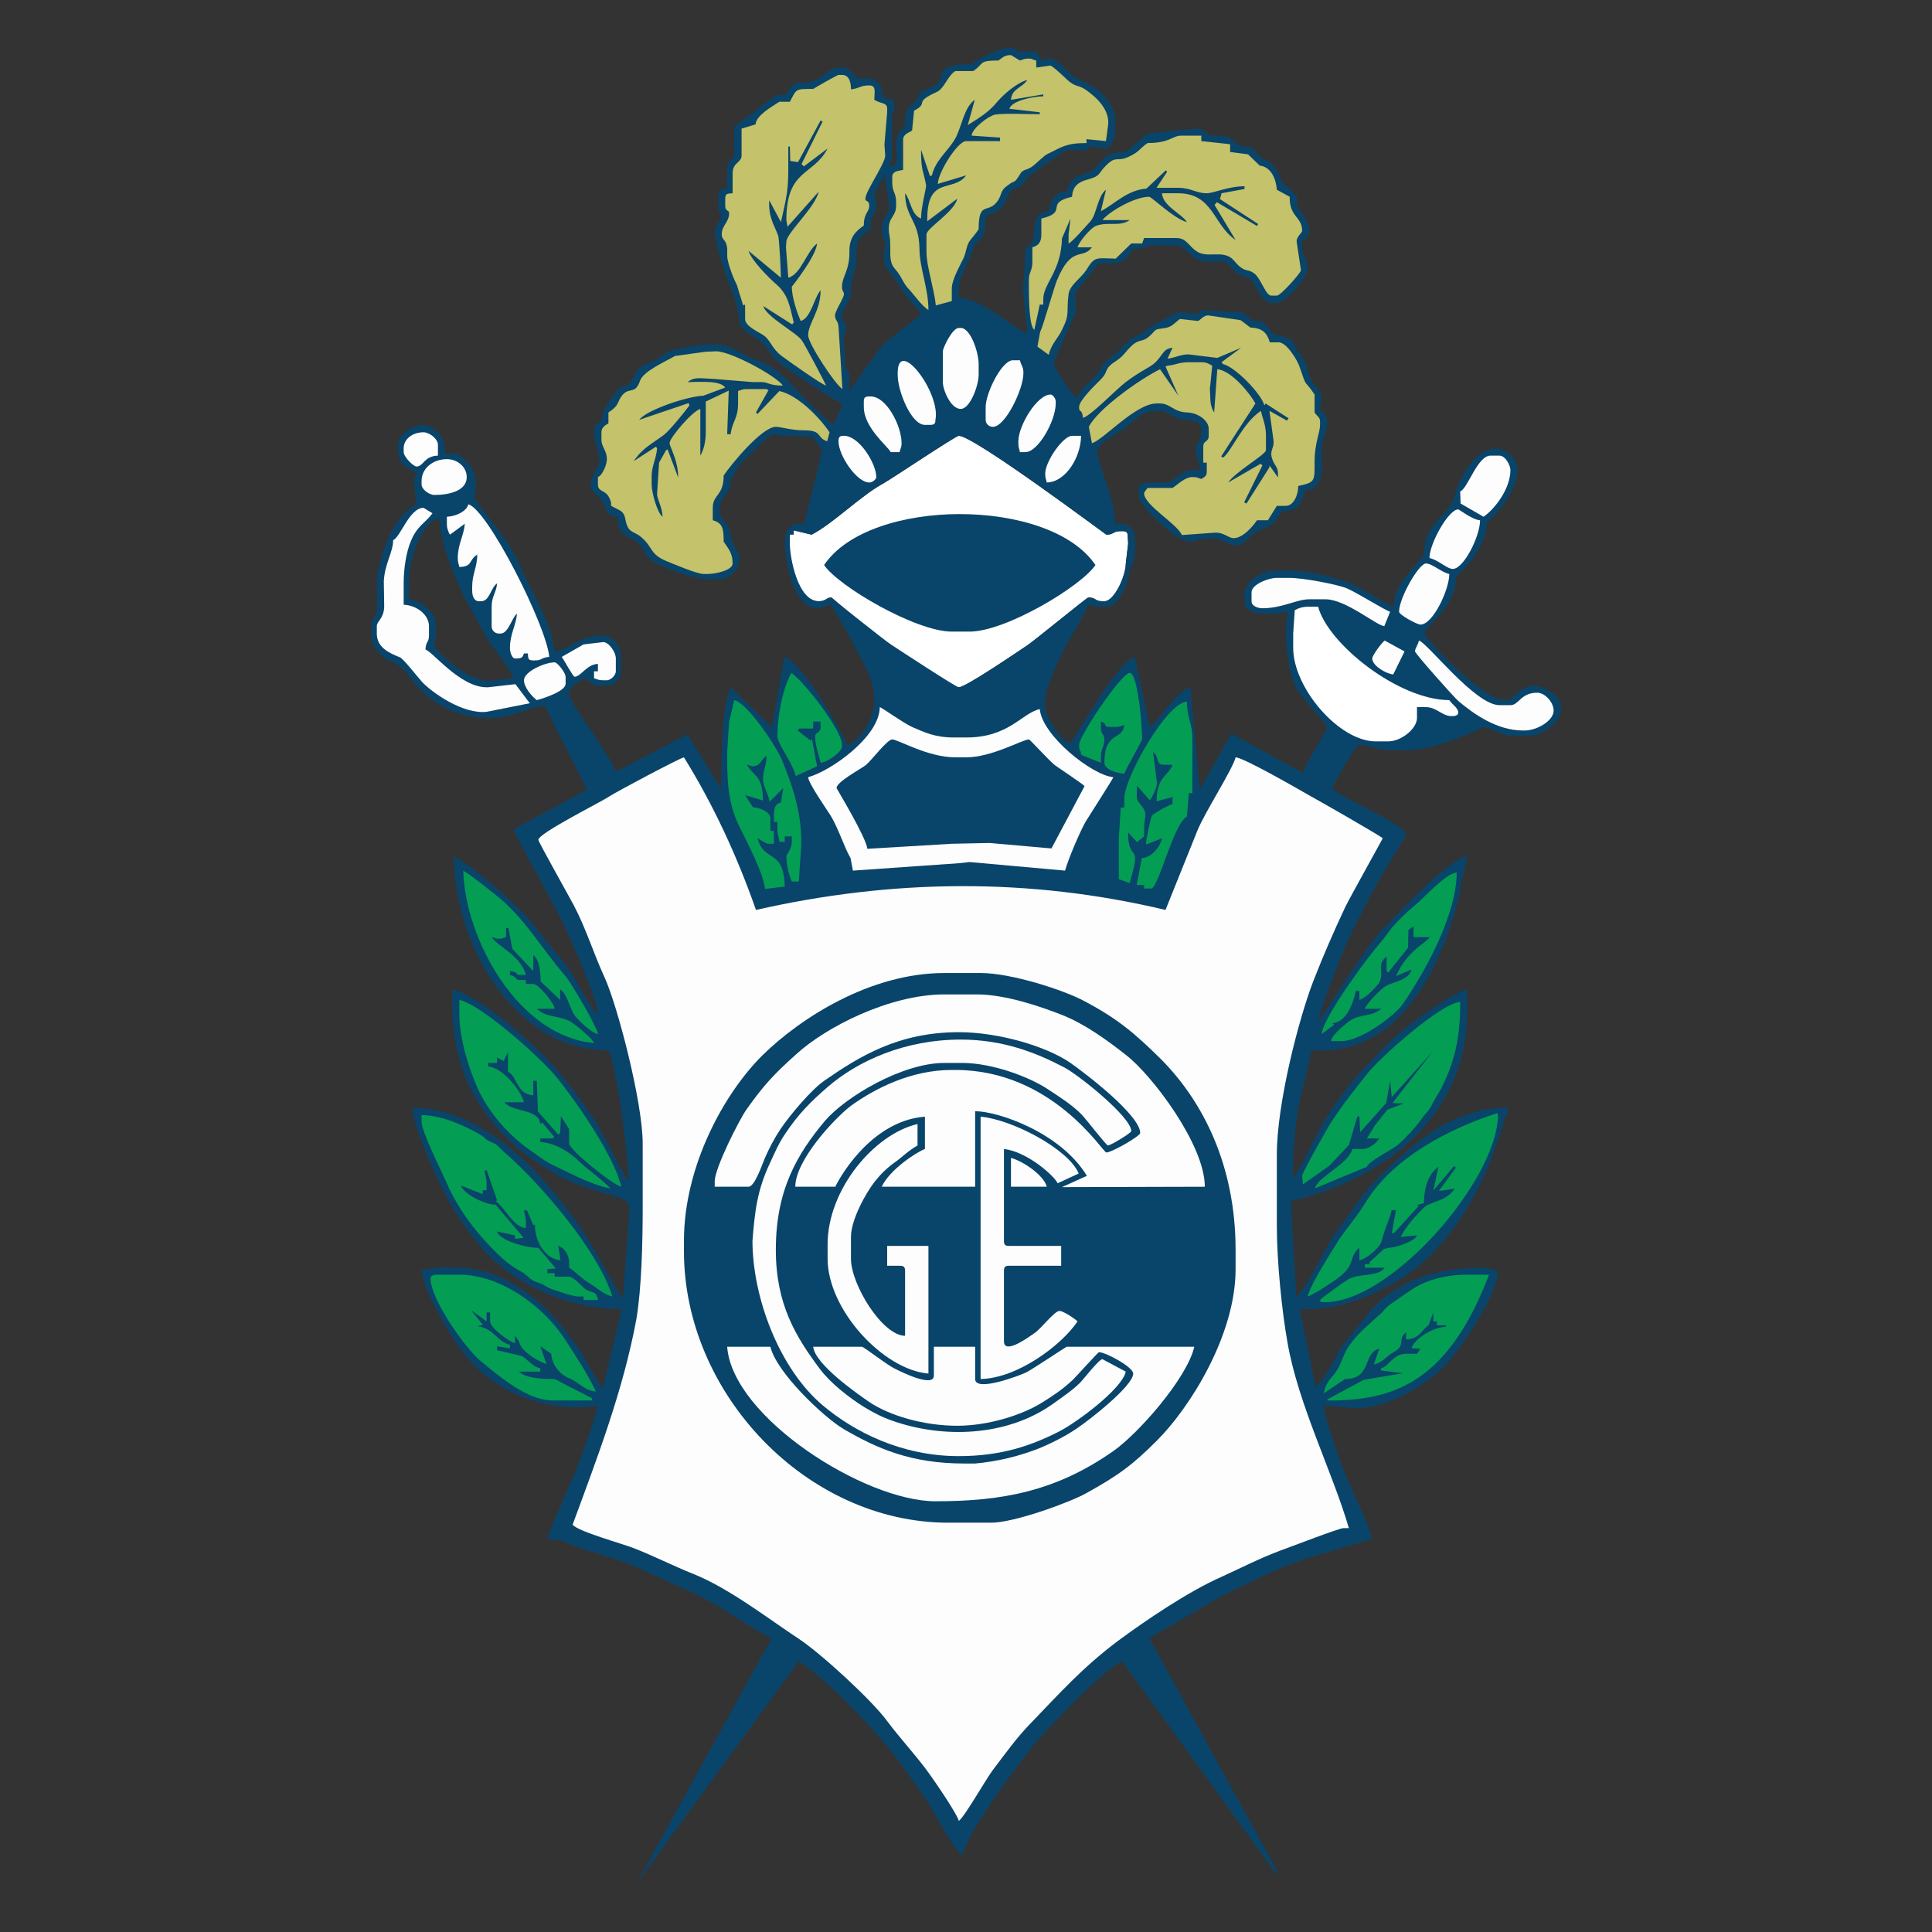 <?xml version="1.0" encoding="utf-8"?>
<!-- Generator: Adobe Illustrator 16.0.0, SVG Export Plug-In . SVG Version: 6.00 Build 0)  -->
<!DOCTYPE svg PUBLIC "-//W3C//DTD SVG 1.0//EN" "http://www.w3.org/TR/2001/REC-SVG-20010904/DTD/svg10.dtd">
<svg version="1.0" id="Layer_1" xmlns="http://www.w3.org/2000/svg" xmlns:xlink="http://www.w3.org/1999/xlink" x="0px" y="0px"
	 width="800px" height="800px" viewBox="0 0 800 800" enable-background="new 0 0 800 800" xml:space="preserve">
<rect x="0" y="0" width="800" height="800" fill="#333333" stroke="none"/>
<g>
	<path fill="#FFFFFF" d="M338.987,248.958c3.223,0,3.063-1.611,5.319-1.611c0,0,21.278,18.376,24.341,20.31
		c3.224,1.935,23.051,16.281,28.371,16.927c2.902,0,24.503-14.83,28.21-17.248c3.223-2.096,24.822-19.988,25.469-19.988
		c3.225,0,2.578,1.611,5.803,1.611h0.805c4.193,0,8.867-10.639,8.867-15.636l0.967-8.221l-0.16-2.902
		c0-1.772-0.484-2.256-2.26-2.256h-0.643c-3.387,0-2.74,1.451-5.965,1.451c-0.16,0-54.807-40.945-61.093-40.945
		c-1.29,0-27.403,17.57-31.433,19.828c-9.188,4.997-20.311,16.282-29.5,21.117l-7.415-1.774l-1.612,1.774
		C325.93,228.649,329.638,248.958,338.987,248.958z"/>
	<path fill="#09446A" d="M467.623,236.224l0.16-2.901h-1.611c0,4.997-4.674,15.636-8.867,15.636H456.5
		c-3.225,0-2.74-1.451-5.965-1.451c-0.484,0-22.244,17.731-25.307,19.828c-3.707,2.418-25.309,17.248-28.21,17.248
		c-1.128,0-24.664-15.476-27.887-17.571c-3.062-1.935-24.824-19.505-24.986-19.505c-2.095,0-1.935,1.451-5.158,1.451
		c-8.543,0-11.928-17.892-11.928-23.857v-3.707h1.612v-1.774l7.415,1.774c9.188-4.835,20.311-16.12,29.5-21.117
		c4.03-2.257,30.144-19.828,31.433-19.828c6.287,0,60.933,40.945,61.093,40.945c3.225,0,2.578-1.451,5.965-1.451h0.643
		c1.775,0,2.26,0.483,2.26,2.256l0.16,2.902l-0.967,8.221h1.611L467.623,236.224c1.289-1.935,2.418-4.997,2.418-8.221v-5.158
		c0-3.547-2.418-5.965-5.965-5.965h-2.258c0-9.993-7.414-25.308-7.414-29.66c0-4.03,8.383-7.737,11.123-9.671
		c4.996-3.547,6.285-7.416,14.186-7.416h1.449c1.129,0,5.32,3.063,8.221,3.546c4.354,0.646,8.061,0.162,8.061,4.514v0.805
		c0,3.547-2.256,3.87-2.256,7.416c0,4.03,1.449,4.03,1.611,8.221h-3.063c-3.707,0-7.254,3.546-9.672,5.158h-9.672l-2.902,1.451
		v3.707c0,4.676,15.961,19.344,20.795,19.344c3.063,0,4.674-1.451,8.865-1.451c5.16,0,6.932,3.063,11.283,3.063
		c2.418,0,6.287-5.642,9.674-6.61c4.996-1.45,6.447-3.869,8.865-7.576c4.676,0,7.094-1.612,8.221-5.158
		c2.418-7.737,3.387-0.161,6.932-7.254c1.773-3.546,1.289-7.091,1.129-12.089c0-7.253,2.256-6.609,2.256-11.929v-1.451
		c0-1.934-1.771-2.902-2.9-4.513c0.16-3.063,0.645-1.613,0.645-4.514c0-3.385-4.029-5.642-4.998-9.026
		c-1.449-4.837-1.449-6.288-4.352-9.672c-3.225-3.868-0.645-5.32-7.414-6.932c-6.611-1.451-3.063-2.74-8.383-6.287l-3.549-0.161
		l-4.027-3.386l-17.732-0.967v1.612l-9.027-0.806c0,0-11.605,6.125-12.41,6.771c-3.225,3.384-5.643,2.095-11.125,8.22
		c-4.674,5.319-5.318,2.741-9.51,9.834c-1.936,3.545-7.416,6.286-8.543,10.8c-1.613-0.323-9.674-12.251-9.674-14.024v-0.806
		c0-0.644,8.383-19.344,8.867-20.15v-8.865l9.672-11.928c10.156,0,9.994,0.321,14.186-5.965c5.48,0,4.836-1.451,8.221-1.451h10.316
		c1.611,0,5.158,4.03,7.254,5.319c3.225,2.096,7.254,1.289,12.09,1.289c2.418,1.774,2.418,2.579,4.674,4.515
		c2.58,2.095,4.676,1.612,6.287,3.223c3.225,3.385,3.709,9.511,9.189,9.511h1.451c3.385,0,12.732-10.316,12.732-14.185
		c0-4.676-2.256-5.481-2.256-8.866v-3.062c2.256-0.646,2.902-1.451,2.902-4.514s-3.707-7.415-5.158-9.672l0.16-3.869l-5.643-5.48
		l-0.482,0.484c-0.162-2.741-3.385-7.898-4.996-9.027c-2.742-2.096-2.098-0.162-4.514-2.902c-1.613-1.773-2.096-2.417-3.869-3.707
		h-3.707c-5.643-3.708-2.902-4.514-12.736-4.514c-2.096-1.29-2.578-2.901-5.963-2.901l-7.254,0.645l-12.896,1.451l-8.865,7.576
		c-8.705,0-8.705,2.74-13.057,6.932c-3.707,3.384-9.672,1.612-11.445,9.349c-4.676,0.162-7.094,3.869-7.416,8.221
		c-9.994,0.806-2.578,12.251-9.51,14.991l-1.129,17.731l1.773,17.894c-5.158-1.29-17.57-14.025-28.371-14.83v-2.257
		c0-6.932,3.386-10.317,5.158-15.798c2.902-9.026,5.965-2.74,5.965-15.474c3.547-1.773,6.932-2.579,8.383-6.609
		c2.9-7.737,4.836-3.063,7.736-7.898c1.773-3.063,14.023-10.639,17.41-13.058l7.576,0.162l2.094-1.611l5.965,0.805
		c2.902,0.484,4.514-4.514,4.514-7.416v-4.513c0-6.447-6.77-12.735-11.121-14.83c-3.869-1.935-5.32-1.935-8.383-4.996
		c-1.773-1.774-4.996-5.481-8.061-5.481c-1.773,0-0.805,0.322-2.9,0.644l-2.258-3.545h-7.414c-1.451-0.967-1.451-1.612-3.063-1.612
		c-5.48,0-12.896,4.514-16.281,6.77c-17.894,0-8.866,6.286-16.443,9.511c-9.833,4.353-2.256,1.29-7.253,6.286
		c-3.224,3.063-3.868,3.225-3.868,9.511c-2.096,3.063-3.385,2.579-3.708,8.06c-0.322,5.32,1.935,8.544-3.063,9.027
		c0.806-2.579,1.451-1.934,1.29-3.062l0.162-19.344h0.806v-2.901c0-6.448-5.158,2.096-5.319-8.06l-3.547-3.062h-5.964
		c-3.225-2.096-2.58-4.514-7.416-4.514c-4.997,0-6.77,4.03-10.961,5.481c-7.092,2.579-7.254-2.256-11.445,5.642l-4.674,0.644
		L304.007,52.46v11.283c0,2.579-2.901,2.096-2.901,6.609v7.416c-2.901,0.323-3.708,1.451-3.708,4.513v2.901
		c0,2.258,0.645,3.063,1.451,4.514c-1.128,2.256-2.901,3.869-2.901,6.77c0,2.902,4.03,16.12,4.997,18.699
		c2.096,4.835,5.319,13.056,5.319,19.183c3.063,4.674,7.416,4.996,10.156,8.542c3.707,4.675,3.868,5.803,9.027,9.511
		c3.546,2.417,20.472,13.863,23.535,14.83l-4.03,8.705c-3.869-2.58-16.12-15.797-20.633-20.149
		c-3.869-4.03-7.416-5.481-13.379-7.577c-4.353-1.611-7.898-5.641-14.991-5.641h-3.707c-2.096,0-14.186,2.256-15.637,3.062
		c-1.934,1.128-3.385,2.579-5.319,3.547c-2.257,1.29-4.353,1.29-6.448,3.224c-2.096,1.773-2.096,3.224-3.546,5.48
		c-1.773,3.063-3.708,0.967-5.804,3.869c-2.579,3.708-6.448,7.898-6.448,12.735c-2.257,0.645-3.062,1.451-3.062,4.513v1.451
		c0,2.579,2.256,6.126,2.256,10.479c0,2.741-3.708,4.997-3.708,11.122c0,0.968,4.352,4.191,5.158,5.965
		c1.29,3.063,1.612,5.642,5.964,5.963c0.161,5.965,2.095,7.254,6.287,9.349c4.997,2.581,4.514,6.288,7.737,8.705
		c3.869,2.741,17.409,7.899,24.019,7.899h4.352c3.869,0,8.221-4.03,8.221-8.865c0-2.741-2.902-4.353-3.708-9.672
		c-0.805-5.32-4.513-6.932-4.513-8.866v-2.257c0-2.902,2.418-5.481,3.869-7.415c0-4.998,4.836-11.446,7.415-13.541
		c2.096-1.612,8.705-9.511,11.123-9.511l0.645,0.323l15.314,0.805l4.03,5.481l-7.415,30.465h-2.096
		c-4.191,0-5.964,3.547-5.964,7.416c0,7.092,3.385,27.564,13.218,27.564c2.257,0,3.869-0.966,5.964-1.451
		c2.741,5.158,5.804,9.511,8.382,14.668c3.385,6.932,9.511,15.96,9.511,24.02v1.449c0,6.771-5.964,16.443-11.124,17.894
		c-3.868-7.898-19.02-34.496-26.114-36.431l-5.158,29.016l-0.806-0.645l-16.281-15.797c-3.869,8.06-3.707,29.015-4.029,41.911
		l-13.863-22.407l-29.66,15.476c-1.611-5.965-19.343-28.855-19.343-31.917v-0.807c0-2.58,4.674-4.835,6.609-5.963
		c2.096,1.451,2.579,3.062,5.964,3.062h2.901c3.224,0,5.964-2.74,5.964-5.32v-7.414c0-4.353-3.869-8.06-8.06-8.06
		c-8.705,0-14.668,6.287-19.343,6.609c-0.967-11.446-9.994-25.308-13.863-34.496c-4.836-11.606-13.218-19.828-19.666-29.499
		c0.483-0.968,0.806-1.129,0.806-2.902v-3.708c0-5.158-5.48-11.283-9.027-11.283h-3.707v-2.097c0-4.512-4.353-9.67-8.866-9.67
		h-1.451c-3.547,0-9.027,4.352-9.027,7.414v3.708c0,4.352,3.708,7.254,7.415,8.221c-0.161,2.579-0.967,2.418-0.806,4.353
		l0.806,9.026c-6.771,3.547-11.284,11.928-13.863,20.311c-1.612,5.804-2.418,7.093-2.418,14.668c0,2.258,0.161,6.609,0,8.867
		c-0.484,3.062-2.257,3.385-2.257,6.609v3.868c0,4.997,4.836,9.834,8.866,11.123c4.03,1.128,7.737,7.253,10.478,10.316
		c6.125,6.609,16.119,12.734,29.015,12.734h1.451c8.866,0,15.314-4.674,21.923-4.997l17.57,34.657l-30.466,16.442
		c0,1.451,16.926,31.595,19.344,36.431c3.063,6.125,15.474,33.206,15.474,40.138c-2.256-1.609-9.35-15.15-12.09-19.021
		c-4.513-6.125-9.833-11.767-13.863-17.41c-5.32-7.253-25.308-24.662-33.529-29.015c0,35.786,24.663,80.438,63.995,80.438
		c3.385,6.447,8.221,42.715,8.221,54.164c-0.806-0.486-11.123-21.119-13.38-24.504c-5.964-8.705-9.349-13.703-16.281-21.764
		c-7.576-9.025-31.272-30.465-43.2-33.203v7.414c0,24.824,10.155,41.75,22.89,54.484c6.77,6.77,13.702,11.285,22.567,16.119
		c3.87,2.094,9.511,3.707,13.864,5.318c2.901,1.129,13.541,3.064,13.541,5.805l0.483,1.609l-2.74,37.078
		c-1.128-0.809-12.896-22.086-15.153-25.629c-5.319-8.383-11.767-16.283-18.054-23.539c-10.961-12.408-31.272-29.656-53.84-29.656
		c0,7.414,8.059,24.822,10.961,30.789c5.158,10.957,9.511,17.084,16.442,25.949c10.639,13.541,34.012,26.6,58.192,26.6l0.968,0.158
		l-7.738,32.563c-2.096-1.609-7.737-13.377-10.478-16.924c-4.19-5.643-7.415-10.316-12.412-15.152
		c-7.898-8.061-21.761-17.732-37.397-17.732l-6.609-0.16l-8.221,0.967c0.162,7.576,11.284,26.273,15.152,31.594
		c12.574,18.537,35.302,27.889,57.708,24.826c-0.161,3.221-8.06,24.984-9.672,28.369c-1.451,3.225-10.961,24.662-11.123,26.76
		l5.965,0.645c3.063,2.096,18.215,6.287,23.373,8.059c7.254,2.418,15.636,6.77,22.245,9.672c5.965,2.578,15.797,7.094,20.795,10.479
		c2.417,1.611,18.376,11.604,20.471,12.25l-56.096,101.877l67.38-92.365c11.284,7.414,28.693,25.471,37.398,36.268
		c5.642,7.096,10.478,13.865,15.636,21.602c2.418,3.547,11.929,21.6,14.669,22.406c2.256-9.672,22.568-36.752,28.853-44.813
		c4.676-5.641,32.24-34.979,37.559-35.141l63.512,87.689l0.807-0.482l-53.355-97.201c1.611-0.486,24.502-14.346,29.336-16.926
		c3.709-1.936,28.855-14.348,31.758-14.348l2.256-1.127l28.855-8.543c-0.322-4.189-9.027-21.924-10.801-26.277
		c-1.773-3.867-9.189-25.145-9.189-29.014l11.123,0.969c15.152,1.449,33.529-10.963,40.139-18.539
		c5.641-6.609,20.633-27.404,20.955-38.043c-2.74-0.645-3.547-1.451-6.77-1.451c-17.732,0-36.754,5.158-48.039,20.311
		c-3.545,4.836-7.574,8.707-10.797,13.865c-2.258,3.867-6.449,12.732-9.996,14.99l-6.447-31.92l0.805-0.158h3.869
		c17.248,0,38.527-11.445,47.393-20.311c6.285-6.289,10.479-10.801,15.475-18.699c2.096-3.387,4.514-7.254,6.287-10.801
		c5.48-10.479,8.865-21.924,12.572-33.207l-0.645-0.32c-23.693,0-41.266,17.084-53.516,29.174
		c-6.771,6.771-11.93,15.314-17.732,23.053c-3.385,4.352-12.574,24.662-15.957,25.953l-2.098-36.434v-3.061
		c36.916-8.543,72.861-33.852,72.861-78.824v-8.865c-5.48,1.287-18.537,10.799-23.053,14.023
		c-8.541,6.447-12.25,10.961-19.504,18.537c-6.285,6.447-10.961,13.219-16.117,21.115c-4.031,6.287-9.836,20.313-13.543,24.342
		c0-9.188,0.967-19.826,2.096-27.727c1.289-7.736,4.998-19.504,5.48-24.984h4.354c18.213,0,30.627-10.479,38.363-21.277
		c10.156-13.703,15.637-30.468,19.021-44.33c0-3.707,2.58-10.961,2.902-15.475c-12.734,6.608-24.824,20.633-34.818,30.627
		c-6.77,6.77-25.791,37.561-26.92,38.526c2.418-10.152,11.285-32.077,15.797-40.782c3.385-6.287,6.287-12.251,9.834-18.538
		c1.289-2.418,10.799-17.571,10.799-18.055c0-4.351-30.465-16.925-30.465-19.342c0-1.128,9.67-17.894,11.121-17.894
		c3.387,0,7.094,2.256,12.736,2.256h7.414c9.35,0,24.824-6.287,31.271-9.671c4.354,0.967,7.256,3.708,12.574,3.708h6.771
		c4.996,0,12.572-5.965,12.572-9.672v-3.063c0-3.708-6.771-8.06-11.121-8.06c-5.805,0-8.707,5.965-11.125,5.965h-0.805
		c-8.543,0-29.338-21.439-33.529-27.565c4.029-6.125,13.379-12.09,13.379-23.857c4.998-3.384,12.734-14.023,12.734-22.245
		c4.514-3.063,12.574-14.024,12.574-20.795v-2.256c0-2.579-4.514-7.416-8.221-7.416h-0.646c-8.703,0-15.313,11.93-17.086,19.345
		c-2.094,8.544-12.734,10.961-12.734,24.502c-3.869,5.802-12.574,11.928-12.574,21.601c-2.418-0.322-14.668-8.867-19.504-10.317
		c-8.061-2.418-14.99-4.674-25.146-4.674h-4.514c-4.998,0-12.572,4.191-12.572,9.672v3.707c0,3.063,4.029,4.514,7.414,4.514
		l3.707,0.16l6.77-0.806l-0.805,6.609v2.256c0,7.578,1.936,18.377,4.514,23.052c1.451,2.74,12.572,14.83,12.572,15.636
		c0,1.452-8.703,14.669-9.994,19.021l-29.66-16.28l-13.057,23.211l-3.869-42.394c-5.965,1.612-12.896,13.702-16.764,16.442
		l-6.287-29.016c-7.416,1.935-25.791,35.625-26.758,35.625c-3.225,0-10.318-10.478-10.318-15.637v-2.095
		c0-4.835,5.643-16.765,7.578-20.634c2.256-4.351,9.51-15.958,10.154-18.86c1.773,0.323,1.773,0.807,3.707,0.807h4.514
		C462.947,251.216,467.623,241.383,467.623,236.224z M362.2,80.024l4.191-7.576l1.934,13.541c0,1.772-3.223,4.835-3.223,8.221v1.451
		c0,2.901,1.29,2.739,1.451,5.32c0.322,3.384-0.967,2.095-0.645,5.802c0.322,4.998,2.257,5.158,4.352,8.221
		c2.418,3.386,2.418,4.191,5.319,8.06c2.096,2.579,4.353,4.675,5.803,6.77c-1.934,2.741-12.734,9.35-16.926,14.346
		c-1.934,2.419-12.573,17.571-12.734,17.732v-7.415l-1.611-2.257l-0.806-12.734c0.322-1.29,0.966-1.29,0.966-2.901v-1.452
		c0-2.579-1.612-1.128-1.612-3.707c0-4.191,3.708-6.448,3.708-10.478c0-7.738,2.418-7.738,2.257-14.186
		c0-8.06,1.128-8.542,5.964-11.928v-4.353c1.128-1.611,2.257-2.579,2.257-5.32C362.845,82.765,362.36,82.442,362.2,80.024z
		 M169.408,239.932c0-8.221,5.642-24.664,12.574-25.146c0,10.478,8.059,28.854,12.25,36.108c3.385,5.964,5.159,9.833,8.866,15.635
		c2.257,3.063,8.705,11.445,9.511,14.348l-9.672,0.967c-8.06,0.644-19.989-9.672-23.051-14.346l0.806-5.965l-0.162-3.708
		c0-3.707-6.125-9.51-11.122-9.672V239.932z"/>
	<path fill="#FDFDFD" d="M222.925,347.772c0,0.806,13.058,24.018,14.669,27.082c5.158,9.832,8.06,19.665,12.734,29.822
		c5.481,12.088,15.798,51.904,15.798,68.83v26.918c0,14.188-0.484,33.049-2.58,45.621c-5.48,29.66-16.281,57.709-26.436,85.273
		c1.935,2.74,20.633,7.896,25.146,9.672c8.705,3.383,16.443,7.414,24.986,10.801c14.83,5.963,30.95,18.535,43.684,26.918
		c9.027,5.965,30.305,25.471,36.592,34.174c4.835,6.447,10.477,12.576,15.635,19.344c2.58,3.385,13.057,18.539,13.863,21.764
		c2.257-1.451,11.123-17.088,14.023-20.959c5.16-6.768,9.672-13.217,15.637-19.34c12.412-12.898,21.279-22.893,35.947-34.014
		c11.768-8.705,29.338-20.635,43.201-26.76c8.221-3.707,14.83-7.254,24.18-10.801c3.223-1.127,24.502-9.348,26.275-9.348h2.256
		c-6.609-22.891-21.117-51.424-25.469-77.213c-2.258-12.574-4.352-33.369-4.352-47.715V478.02c0-20.955,9.025-56.096,15.152-71.895
		c4.352-11.122,8.381-20.309,13.219-30.627c1.449-3.063,15.473-28.209,15.473-28.371c0-0.483-26.758-15.797-29.498-17.248
		c-4.836-2.741-27.887-16.12-31.432-16.281c-1.131,4.836-12.736,22.729-15.801,30.306l-13.217,32.884
		c-56.902-13.541-113.321-12.734-169.579,0c-7.899-22.567-17.732-43.684-29.822-63.189c-1.451,0.162-28.209,14.348-30.788,16.12
		C248.233,332.458,222.925,345.032,222.925,347.772z"/>
	<path fill="#09446A" d="M283.213,513.807v4.352c0,58.998,50.938,112.355,109.453,112.355h17.733c9.67,0,32.398-8.383,39.17-12.09
		c13.379-7.418,19.182-11.607,29.5-21.924c13.861-13.863,32.563-43.846,32.563-70.928v-8.059c0-34.98-13.541-61.578-31.111-79.148
		c-10.479-10.316-17.572-16.441-31.273-23.697c-8.545-4.672-30.467-11.766-43.201-11.766h-14.991
		c-30.628,0-59.482,18.537-75.279,34.012C299.978,452.551,283.213,482.695,283.213,513.807z"/>
	<path fill="#FDFDFD" d="M295.948,489.145v2.254h14.023c2.58,0,5.643-9.35,6.771-11.928c1.934-4.354,3.869-8.061,6.448-11.928
		c3.869-5.803,12.734-16.283,18.054-19.99c14.668-10.156,30.789-20.148,55.774-20.148c16.443,0,35.947,5.803,45.779,12.412
		c6.125,4.189,29.34,21.924,29.34,29.338c0,1.289-11.768,8.059-14.025,8.059c-1.451,0-22.244-34.172-62.544-34.172h-1.451
		c-16.926,0-31.917,7.736-41.75,14.828c-6.771,5.158-23.051,22.568-23.051,33.529h16.603c0.483-1.449,13.862-27.242,37.075-29.014
		v13.377c-4.03,1.615-14.67,8.707-17.893,15.637h38.688v-31.271c9.51,0,35.463,8.867,46.262,26.76l-10.314,4.672l59.158-0.16
		c0-17.41-21.924-46.262-32.563-54.484c-7.576-5.963-16.764-12.734-26.436-16.602c-9.027-3.549-23.535-8.547-35.463-8.547h-13.379
		c-22.89,0-49.327,13.705-61.417,24.826c-9.026,8.061-13.379,12.734-20.472,22.729C306.264,463.35,295.948,483.662,295.948,489.145z
		"/>
	<path fill="#FDFDFD" d="M334.635,321.819c0.161,2.58,7.415,12.897,9.349,15.958c3.224,5.319,5.642,13.218,8.221,17.571l0.968,5.158
		l43.845-3.062l4.514-0.484l39.493,3.545c1.127-4.351,6.285-16.441,8.543-20.311c1.771-2.9,11.121-17.409,11.443-18.376
		c-8.865-0.805-29.498-17.248-30.465-28.209c-7.576,1.773-12.734,11.767-30.465,11.767h-5.32c-7.415,0-11.929-2.095-17.086-4.352
		c-3.869-1.773-12.251-7.898-13.38-8.221C364.295,304.895,344.145,319.24,334.635,321.819z"/>
	<path fill="#FDFDFD" d="M387.346,621.645c27.886,0,49.972-4.189,73.666-20.791c10.158-7.096,30.469-29.982,33.529-43.201H441.67
		c-0.162,0-14.186,9.348-16.766,10.639c-2.256,1.129-21.115,8.383-21.115,2.738v-13.377h-17.088v11.926
		c0,5.322-14.024-1.773-15.958-2.738c-3.224-1.451-13.057-9.188-13.863-9.188h-20.15c0.645,7.092,17.57,19.021,23.212,22.889
		c8.381,5.645,22.567,9.834,36.431,9.834c13.058,0,26.919-4.514,34.98-9.512c5.156-3.225,8.543-5.48,12.896-9.51
		c1.451-1.451,10.477-11.445,10.799-11.445c2.74,0,14.186,6.127,14.186,8.865c0,5.158-18.699,19.666-23.373,22.729
		c-4.191,2.902-10.156,5.963-15.152,8.061c-8.545,3.385-17.732,5.641-26.92,6.447h-4.514c-21.923,0-35.947-6.125-49.81-14.186
		c-8.705-5.156-28.048-23.695-30.466-34.172h-17.893C303.201,586.826,358.009,621.645,387.346,621.645z"/>
	<path fill="#C4C26A" d="M495.992,132.897l-7.414-0.807c-2.258,1.612-3.225,3.225-5.965,3.709c-5.158,0.806-3.223,0.161-6.447,3.223
		c-2.74,2.579-3.869,1.451-6.447,3.225c-1.613,1.128-3.387,3.384-4.838,4.996c-2.256,2.256-3.707,2.58-5.318,4.191
		c-1.934,1.774-0.967,2.902-3.869,5.804c-1.934,1.934-8.865,8.542-8.865,11.283c0,2.902,1.129,0.162,1.611,4.514
		c3.225-0.805,13.863-11.928,17.732-14.831c3.869-2.901,5.641-3.868,9.994-6.447c5.318-3.225,4.674-7.416,9.35-7.738l-2.096,4.513
		c2.9-0.323,5.963-1.934,8.865-1.773l11.768,1.451l9.834-4.19l-8.061,5.964l0.645,0.806c4.998,1.129,15.799,12.251,17.088,17.087
		l0.482-0.807l9.512,6.126l-0.645,0.966l-7.256-4.03l1.613,11.767c0.645,4.03-1.936,4.353-0.324,8.544
		c1.291,3.225,2.418,2.579,2.258,7.254l-3.547-4.998v0.807l-9.51,14.992l-0.967-0.484l7.576-15.314l-0.807-0.644l-13.379,7.737
		c3.064-4.514,15.635-11.606,15.635-13.379v-5.965c0-4.513-1.289-6.771-2.094-10.316c-7.576,4.997-12.252,16.925-15.637,19.344
		l-0.805-0.484l14.184-21.923c-2.256-4.191-9.994-13.701-15.797-14.185l-1.289,17.894c-1.129-1.773-1.613-3.708-1.613-6.609
		l-0.16-3.063l0.967-9.672c-1.451-0.805-2.258-1.451-4.514-1.451h-5.158c-4.191,0-5.32,1.128-8.865,1.451l-0.807,0.323l5.32,12.089
		l-7.576-10.962c-8.221,4.03-25.793,16.443-29.5,23.857l1.289,6.77c4.676-1.289,18.055-16.442,26.76-16.442h1.451
		c4.191,0,5.641,3.547,11.123,3.708c4.674,0.16,9.025,3.384,9.025,6.77v2.901c0,2.74-2.256,1.773-2.256,4.514v6.608h1.449v3.708
		c0,2.096-1.127,2.258-2.256,3.063c-1.613-0.484-1.613-0.805-3.707-0.805c-3.063,0-5.965,3.062-8.221,4.513h-10.316
		c-0.484,0.645-1.451,1.773-1.451,2.257c0,4.835,14.023,12.896,15.635,17.248l13.381-0.967c3.867-0.323,5.963,2.256,8.059,2.256
		c3.869,0,8.061-4.997,9.672-7.416h4.516l3.707-5.963h3.707c3.225,0,5.158-4.514,5.158-8.221c7.092-1.612,6.77-1.774,6.77-10.316
		c0-7.416,2.258-11.768,2.258-14.991v-1.451c0-1.773-1.291-2.096-2.258-3.707v-7.416c-4.674-6.932-2.902-1.774-6.285-11.605
		c-0.807-2.58-5.32-9.995-8.545-9.995h-3.707c-1.129-3.869-3.063-5.963-8.059-6.125l-4.031-3.063l-13.219-1.935
		C498.41,130.318,496.799,132.897,495.992,132.897z"/>
	<path fill="#C4C26A" d="M475.199,59.23c-3.387,2.256-3.225,3.546-7.738,5.641c-4.998,2.419-5.158-0.806-9.672,3.87
		c-3.385,3.385-1.773,4.03-7.576,5.641c-3.709,0.968-6.125,2.901-6.287,7.093c-11.766,2.741-1.129,6.286-12.734,9.027v6.609
		c0,3.224-1.129,4.514-3.707,5.32v5.964c0,3.869-1.451,4.191-1.451,7.416c0,4.835-0.162,19.02,2.258,20.794l2.256-10.478h1.451
		v-2.256c0-6.449,7.414-11.446,7.738-25.148l3.545-8.221l-0.805,6.609v3.708c1.449-0.484,7.574-7.577,9.188-9.349
		c2.416-2.902,2.9-10.318,6.287-12.896l-2.096,8.866c5.643-2.902,10.799-8.705,18.859-9.349l8.061-7.577l0.482,0.645l-4.352,6.609
		h8.865c5.48,0,7.416,2.256,11.928,2.256c2.742,0,9.027-2.902,15.639-2.902v1.128l-9.512,1.774l-0.646,2.417l15.799,10.317
		l-0.484,0.806l-16.604-9.833l-0.967,1.129l8.707,14.508c-9.352-6.288-9.189-19.344-23.859-19.344h-6.609
		c0.322,5.319,7.898,8.221,10.318,11.928c-4.998-1.128-14.672-10.478-15.637-10.478c-6.125,0-16.764,6.286-19.344,9.672h11.283
		c-4.191,2.901-9.027,0.484-14.023,2.417c-2.096,0.806-6.932,6.448-7.576,8.866h5.963c-4.027,5.32-8.381-1.128-14.506,13.701
		c-1.613,4.191-5.805,19.344-6.932,21.278l-1.129,6.126l4.674,3.385c1.129-4.674,3.707-6.448,5.643-10.639
		c3.225-6.448,1.611-6.932,2.58-14.507c0.482-3.708,4.996-6.447,7.254-9.833c3.545-5.641,3.545-5.158,12.25-4.835l6.449-6.286h4.512
		l0.807-2.257h13.379c4.674,0,5.32,4.191,9.51,6.126c4.354,1.772,9.352-0.807,13.381,2.256c1.289,1.128,2.256,2.741,3.707,3.707
		c2.578,1.935,2.902,0.646,5.643,2.579c2.902,2.257,4.674,9.189,7.092,9.189h2.258c1.611,0,9.832-9.35,9.992-10.479l-1.771-11.767
		c-0.322-1.934,2.256-3.869,2.256-4.513c0-6.126-5.32-5.642-5.158-14.186l-5.318-2.901c-0.324-4.513-2.418-9.511-7.094-9.994
		l-4.836-4.676l-7.414-0.966v-3.225l-11.93-1.29v-2.256h-8.221C485.354,56.167,484.549,59.23,475.199,59.23z"/>
	<path fill="#C4C26A" d="M413.461,25.056c-8.545,0-5.643,1.128-10.479,4.353h-7.415c-3.385,2.256-4.513,7.253-7.738,8.704
		c-9.994,4.514-2.74,4.191-9.349,7.738l-0.806,8.22c-1.612,0.968-3.708,1.612-3.708,3.708v12.572
		c-2.257,0.484-4.513,0.484-4.513,3.063v2.097c0,4.19,1.611,4.19,1.611,8.22v1.451c0,5.158-4.191,4.676-2.741,12.413
		c0.968,5.481-0.805,10.156,2.096,13.541c3.546,4.03,3.063,5.804,6.448,9.188c2.418,2.741,4.835,6.287,7.576,8.06
		c0-9.027-3.707-17.571-3.707-25.308c-0.162-12.09-5.803-12.574-5.964-23.051c2.417,2.901,2.417,8.867,6.608,10.478
		c0-4.835,2.257-12.734,2.096-13.862c-1.128-6.126-2.096-5.642-2.096-14.509l0.162,0.323l3.546,10.478l0.805-0.322
		c1.451-6.287,6.609-9.994,9.511-14.991c2.741-4.675,3.709-13.218,8.221-16.281l-2.901,10.478c4.515-2.902,8.706-5.32,12.089-9.511
		c2.74-3.223,8.223-8.059,12.574-9.188c-2.258,3.386-6.447,3.546-6.77,8.221l13.379-2.256v0.806c-4.354,0-13.219,1.935-14.025,5.158
		l12.574,1.451v0.807c-4.191,0-15.152-0.483-18.537,0.161c-2.578,0.483-9.51,5.642-9.672,8.705l11.768,0.806v1.451h-14.024
		c-3.547,0-11.607,12.896-11.768,17.732l11.768-3.546c-5.482,7.415-16.443-0.322-16.121,19.022l12.413-9.351
		c-1.29,5.642-12.735,12.09-12.735,14.83v7.416c0,5.642,3.224,15.314,3.869,21.923l6.609-1.773v-5.158
		c0-3.707,3.547-9.833,4.999-12.897c0.967-2.417,1.128-4.835,2.256-6.608c0.967-1.451,2.74-3.223,3.869-5.158
		c0-12.251,4.029-5.804,8.059-11.929c1.613-2.579,0.967-4.03,3.707-5.964c3.869-3.062,2.418-0.161,5.48-4.997
		c1.291-2.256,2.902-1.128,5.805-3.707c1.611-1.29,4.189-4.03,5.803-4.675c5.48-2.579,7.092-4.352,15.797-4.352v-1.612l8.061,0.806
		l0.805-5.963c1.291-7.093-5.318-12.574-9.188-15.314c-3.385-2.256-4.029-0.806-7.736-4.191c-0.969-0.966-6.127-5.802-6.932-5.802
		l-5.805,0.805v-2.902c-2.094-0.484-1.451-0.806-3.063-0.806c-1.934,0-2.096,0.322-3.707,0.806
		c-0.484-0.322-3.707-2.256-3.707-2.256C415.879,22.8,415.072,23.928,413.461,25.056z"/>
	<path fill="#C4C26A" d="M336.73,36.823c-7.738,0-6.77,0-9.671,5.32h-4.353c-2.901,1.935-9.671,5.642-9.833,9.349l-5.803,1.774
		v11.123c0,3.063-3.708,2.74-3.708,7.414v8.222c-2.095,0.161-3.063,0-3.063,2.256v2.901c0,2.579,1.612,1.612,1.612,3.063
		c0,3.869-3.063,4.997-3.063,8.865c0,2.096,1.612,2.096,2.096,4.675c0.483,1.935-0.161,4.03,0.483,6.287
		c0.806,3.547,2.418,7.415,3.707,9.994l2.58,8.383l0.806-0.323v5.963c0,3.063,5.642,5.319,7.899,6.932
		c2.901,2.257,3.062,5.158,7.253,8.382c2.58,1.935,16.442,11.767,18.377,12.251c-0.162-0.646-9.027-17.571-10.155-18.861
		c-2.418-3.224-14.831-9.833-15.798-14.024l11.929,7.578l0.646-0.808c-1.773-7.414-2.418-11.767-7.577-16.119
		c-3.063-2.741-9.994-9.671-11.123-13.541l13.379,11.123c0-2.256-0.645-16.12-1.128-17.409c-1.773-4.835-4.03-7.415-3.707-14.669
		l4.835,9.027c3.385-14.507,3.063-14.185,3.063-31.271h0.646l0.161,5.963l3.224,0.484l9.35-17.248l0.806,0.482l-8.705,17.571
		l0.966,0.967l9.833-7.415c-5.964,11.444-17.087,8.383-17.087,29.661l0.484,2.74l12.896-14.507
		c-1.451,6.609-13.38,17.086-13.38,20.794l-0.161,2.256l0.967,12.573c5.32-1.451,7.577-10.961,11.929-14.185
		c-0.483,5.481-10.478,17.892-10.478,17.892c0,4.353,2.256,11.123,3.708,14.186c4.191-1.128,5.48-9.511,8.221-12.735
		c0,8.705-5.158,13.702-5.158,18.699c0,3.386,11.122,20.311,14.185,22.246l-1.612-25.954c-0.161-2.256-1.451-2.579-1.451-4.514
		c0-1.29,1.773-4.351,2.418-5.641c2.58-4.836,0.483-3.063,0.483-6.287c0-4.191,3.063-6.448,3.063-14.185
		c-0.161-5.964,2.418-8.705,5.964-11.123c0-5.319,2.257-5.48,2.257-8.221c0-2.417-1.612-1.451-1.612-2.901
		c0-3.062,8.221-14.508,8.221-17.892l-0.322-4.514l1.128-13.379v-1.451c0-2.741-2.579-1.934-5.319-3.707
		c0-3.063,0.967-5.965-2.096-5.965c-3.869,0-4.03,1.29-7.576,1.612c0-3.063-0.806-5.963-3.708-5.963h-1.451
		C346.725,31.021,337.697,36.179,336.73,36.823z"/>
	<path fill="#FDFDFD" d="M311.583,513.807c0,23.211,10.961,52.871,29.177,68.186c13.057,10.961,32.562,20.955,56.258,20.955
		c17.57,0,30.144-4.354,41.75-10.316c6.934-3.549,25.793-17.408,27.404-24.664l-9.672-5.156c-1.451,0-7.738,8.219-9.35,9.832
		c-3.063,3.063-8.061,6.447-11.445,8.867c-19.021,13.377-45.296,14.186-66.251,6.768c-4.191-1.451-7.899-3.385-11.606-5.641
		c-6.448-4.029-13.863-9.834-18.376-15.797c-9.833-13.219-18.215-26.598-18.215-49.326c0-24.826,8.866-39.654,20.311-53.357
		c8.383-9.832,31.917-24.018,49.488-24.018h7.415c12.572,0,28.208,5.963,35.785,11.121c4.676,3.064,9.512,6.127,13.541,10.156
		c1.613,1.611,10.316,12.896,10.961,12.896c1.129,0,9.674-5.158,9.674-5.965c0-5.803-21.926-23.373-27.889-26.436
		c-11.768-6.127-25.309-11.443-42.717-11.443c-23.05,0-42.394,8.701-54.968,19.504c-7.254,6.285-12.251,11.283-17.731,19.504
		c-2.902,4.354-4.03,7.254-6.287,12.09C313.518,492.852,312.551,501.555,311.583,513.807z"/>
	<path fill="#C4C26A" d="M279.506,147.405c-3.547,2.095-13.219,6.286-14.508,10.316c-1.935,5.642-4.191,2.579-7.092,5.642
		c-2.579,2.901-0.967,4.191-5.964,7.416v4.513c-1.29,0.807-2.902,1.612-2.902,3.707v2.902c0,3.386,2.257,4.514,2.257,8.221
		c0,2.418-1.934,6.771-3.708,7.416v3.062c0,3.063,2.902,2.258,4.514,5.16c2.74,5.319-1.935,2.095,4.674,5.641
		c2.58,1.612,1.773,3.869,3.063,6.609c1.128,2.581,3.547,2.419,5.803,4.514c4.998,4.353,3.224,6.771,10.316,9.833
		c2.902,1.128,12.573,5.319,15.476,5.319h1.451c3.707,0,10.477-1.612,10.477-4.353c0-4.514-1.934-6.286-3.707-9.027
		c0-5.158-0.322-7.737-4.514-8.867v-5.158c0-5.642,4.514-4.835,4.514-13.379c2.901-4.353,15.797-20.15,21.6-20.15
		c2.257,0,6.125,1.451,11.929,1.451c7.576,0,4.836,3.224,9.35,4.514l0.967-3.709c-4.03-5.963-12.896-15.313-20.794-17.086
		l-9.026,9.511l-0.645-0.645l5.158-9.189l-0.806-0.482h-8.06c-2.095,0-2.095,0.322-3.707,0.806v5.158
		c0,6.287-2.579,7.739-3.063,12.735h-1.451l0.646-18.054l-9.51,4.514v12.734c0,3.709-0.806,7.254-2.258,9.672v-19.343
		c-3.223,0.805-12.734,11.928-12.734,14.184c0,1.29,3.708,7.576,3.547,14.187l-4.353-11.607l-0.645,0.323l-2.902,5.158
		l-0.805,12.735c-0.162,2.095,2.095,5.481,2.256,9.671c-2.095-1.45-4.513-9.832-4.513-13.379v-3.707
		c0-3.708,1.934-7.093,2.257-11.283l-0.484-0.645l-9.188,5.964c3.547-5.319,7.416-7.093,12.413-10.8
		c2.256-1.612,9.026-9.995,10.638-12.251l-0.323-0.968l-20.472,6.932c2.741-3.869,19.344-9.671,26.598-9.994l9.027-3.386
		c-2.257-3.061-10.317-2.256-15.636-2.256c1.612-1.128,2.58-1.612,5.319-1.612l5.803,0.323l15.797,1.289h3.707
		c2.902,0,3.064,1.452,8.866,1.452c-2.74-4.03-21.601-14.187-27.564-14.187l-4.352,0.162L279.506,147.405z"/>
	<path fill="#09446A" d="M341.244,233.968c5.803,8.704,37.881,27.564,52.872,27.564h7.416c14.991,0,46.263-18.86,52.065-27.564
		C434.576,205.759,360.104,205.918,341.244,233.968z"/>
	<path fill="#09446A" d="M346.402,326.334c0,0.161,12.413,20.632,12.735,25.146l34.979-2.095l15.636-0.322l25.631,2.256
		l13.701-25.792c-0.322-0.645-10.316-7.253-12.09-8.543c-2.256-1.612-10.477-10.8-10.961-10.8c-2.58,0-15.313,7.414-25.952,7.414
		h-4.514c-11.445,0-23.696-7.414-26.114-7.414c-2.096,0-8.705,8.865-10.962,10.639C355.913,318.756,346.402,323.754,346.402,326.334
		z"/>
	<path fill="#039D53" d="M174.566,464.641c0,3.867,8.221,20.311,9.994,24.34c3.385,7.9,8.06,15.154,13.057,21.117
		c4.835,5.641,11.123,12.736,17.893,16.281c2.418,1.291,2.579,2.096,4.675,3.547s3.224,0.805,6.126,2.902
		c1.612,0.967,10.961,4.029,13.056,4.029h2.257v1.451h5.964c-0.483-4.193-3.224-2.742-5.642-4.836
		c-1.129-1.127-4.674-4.838-6.287-4.838h-5.964v-1.449h-3.063v-1.613l3.546-0.322l-7.254-8.543c-5.158,0-16.12-3.063-17.087-6.771
		l7.416,1.613V513l3.547-0.486l-11.607-13.699c-4.674,0-13.218-4.514-14.346-7.898l9.027,3.545v-1.609h1.612v-2.902
		c0-2.58-0.645-2.902-0.806-5.158l0.806-0.322l4.352,12.572l-0.645,0.322c3.87,2.578,7.254,10.801,12.574,11.121v-2.256
		c0-2.416-0.484-2.738-0.807-5.158l1.29,0.164l2.579,6.121l0.645-0.318c0,7.414,4.513,14.346,10.639,14.828l-0.966-5.963
		c2.417,0.643,4.513,3.707,4.513,6.768v2.258c0.967,0.322,5.642,4.838,8.382,6.449c3.063,1.771,5.642,4.512,9.51,5.48
		c-5.802-19.182-30.788-47.877-44.974-59.967c-1.611-1.451-2.579-2.902-4.513-3.707c-4.191-1.773-2.579-1.773-4.998-3.225
		c-5.803-3.385-15.797-8.219-24.501-8.219V464.641z"/>
	<path fill="#039D53" d="M565.309,498.168c-4.031,6.609-9.027,11.768-12.896,18.377c-2.58,4.193-9.994,15.959-10.963,20.313
		c2.58-0.805,10.479-5.965,12.896-7.9c7.254-5.318,4.031-8.865,8.543-12.25v5.158c2.74-0.482,8.383-4.998,9.189-7.898
		c1.449-5.803,3.063-8.061,4.189-12.896h1.775l-1.775,9.674l1.131-0.324l9.994-10.961l-0.646-0.482l2.902-0.809
		c0-6.93,2.096-12.248,5.965-14.99l-2.096,9.832l8.543-10.152l0.807,0.643l-7.094,9.674l6.609-0.969
		c-3.707,5.48-9.994,5.158-12.895,7.9c-3.387,3.385-7.416,7.896-9.512,12.09l6.77-0.646c-0.807,2.418-8.865,5.158-11.928,5.158
		l-1.773,0.482l-6.125,5.645l0.482,0.643h-2.256v1.451h8.221c-3.063,4.029-10.316,2.096-15.152,4.838
		c-1.611,0.965-11.123,7.736-11.605,8.543l0.16,0.805c27.08,2.578,73.184-49.646,73.506-77.373l-0.322-0.807
		C599.965,467.381,576.752,479.309,565.309,498.168z"/>
	<path fill="#039D53" d="M539.193,486.887l0.322,3.545l10.961-7.736l8.061-8.543l3.547-11.93l0.805,0.162l0.324,6.445l10.799-12.09
		l1.613-9.188l0.643,6.771l16.928-18.861l-16.604,21.277l4.676,0.164l-6.771,2.578l-4.998,6.287l-3.545,5.641h5.156
		c-0.967,1.773-4.35,4.352-6.607,4.352h-4.514c-1.773,6.451-14.508,11.607-15.475,16.283l21.439-8.867
		c0.645-2.258,10.154-6.932,12.572-8.865c2.742-2.258,8.383-8.221,10.316-11.285c1.936-2.74,2.418-2.256,4.354-6.123
		c1.289-2.42,2.74-4.516,4.029-7.094c5.965-12.25,7.414-21.924,7.414-34.979c-8.221,0.645-33.689,23.533-38.525,29.82
		c-5.48,6.93-9.672,12.088-14.668,19.666C549.832,466.736,539.193,485.596,539.193,486.887z"/>
	<path fill="#FDFDFD" d="M406.045,571.029c15.314-0.322,33.529-14.023,40.139-23.855c-0.807-0.969-5.965-4.354-7.416-4.354
		c-2.258,0-7.576,7.414-10.639,9.35c-1.451,0.967-12.412,9.189-12.412,3.227v-29.018c0-1.775,0.484-2.258,2.096-2.258h21.6v-8.219
		h-21.6c-1.611,0-2.096-0.486-2.096-2.096v-38.045c9.672,1.129,20.793,11.125,22.244,14.188l8.705-4.029
		c-4.189-10.158-27.725-22.408-40.621-23.535V571.029z"/>
	<path fill="#039D53" d="M190.203,419.988c0,9.994,3.869,22.084,7.092,29.498c4.514,10.963,13.863,21.281,23.535,27.727
		c3.546,2.58,5.481,4.031,9.671,5.965c7.093,3.387,13.863,7.094,22.246,9.027c-1.451-2.256-9.995-8.383-12.735-11.121
		c-3.708-3.707-9.671-7.738-16.281-8.223v-1.451h5.158l0.645-0.643l-4.997-5.967l-0.806,0.646
		c-0.484-6.449-11.768-4.836-14.83-9.029h8.059c-1.289-4.994-8.865-14.346-14.83-14.828v-1.451h3.707v-2.256l2.741,1.451
		l1.774-3.707v8.219c3.707,1.451,3.545,9.512,10.478,9.672v-5.965h1.451l0.483,12.734l8.383,9.512l0.806-0.645l0.322-6.932
		l3.385,5.32v5.963c0,2.58,17.732,16.926,21.601,17.893c-3.063-13.057-19.021-35.785-26.759-45.297
		c-5.964-7.414-30.627-29.82-40.299-32.076V419.988z"/>
	<path fill="#FDFDFD" d="M342.695,515.256v5.965c0,20.953,22.89,45.943,41.75,47.553v-52.871h-17.086v8.219h5.158
		c1.774,0,2.258,0.482,2.258,2.258v26.758c-9.511-0.16-22.407-21.277-22.407-31.916v-9.025c0-7.254,6.287-18.379,9.833-22.893
		c2.579-3.225,4.835-5.48,8.382-8.059c2.257-1.451,5.319-4.676,9.349-6.932v-8.865C362.2,469.477,342.695,492.365,342.695,515.256z"
		/>
	<path fill="#039D53" d="M548.059,576.994l8.867-5.965c11.283,0,7.252-10.799,14.184-12.572l-2.256,6.609
		c4.031-0.969,5.158-3.547,8.221-5.158c5.482-3.064,1.289-5.32,5.158-8.223v2.902c5.32,0,6.449-3.707,9.35-5.963l1.936-5.158v3.707
		h1.451v1.611h3.707v0.645c-5.32,0-13.219,5.158-14.188,8.865l3.711,0.162l-1.453,2.096h-4.514c-5.48,0-6.93,5.158-10.314,5.965
		l-0.162,0.967l9.188,1.129l-16.281,2.74l-14.668,7.898l-0.484,0.645c1.289,0,2.418,0,3.709,0
		c24.338-0.645,46.584-7.898,63.35-52.068h-9.672c-8.383,0-16.119,2.258-21.279,5.482c-3.545,2.256-4.996,3.383-8.061,5.48
		c-5.318,3.547-3.545,3.383-7.09,6.285c-4.676,4.193-9.672,8.383-12.896,13.863c-1.451,2.58-2.58,6.609-4.352,9.027
		C551.121,571.029,549.35,571.676,548.059,576.994z"/>
	<path fill="#039D53" d="M178.273,529.441c0,8.221,13.864,28.371,20.794,34.174c7.899,6.449,19.183,16.281,29.822,16.281h16.442
		l-0.323-0.967l-15.313-7.9c-5.643,0-11.768-0.322-14.83-3.063h8.866v-1.449c-2.901-0.322-5.159-3.547-7.577-4.998
		c-0.483-0.16-9.349-2.256-10.317-2.416v-1.615l5.32,0.807v-1.451c-5.642-1.447-6.447-6.77-13.54-7.736l2.418-0.482l-4.998-6.127
		l6.448,4.676v-3.707h1.451v3.707c0,2.578,7.737,8.383,10.316,9.027v-3.064c2.901,3.225,0.967,3.707,4.998,7.094
		c2.257,1.934,5.158,3.545,8.06,4.674l-2.58-7.416l4.513,3.064c0.323,4.514,3.385,8.381,7.093,9.994
		c4.836,1.934,6.448,5.318,11.445,5.641c-3.707-7.736-8.06-14.184-12.734-21.438c-9.027-13.863-26.598-26.922-43.845-26.922h-9.672
		C179.402,527.828,178.273,528.314,178.273,529.441z"/>
	<path fill="#FFFFFF" d="M536.131,252.667l-0.645,9.671v5.965c0,16.604,19.021,38.687,34.174,38.687h5.158
		c5.48,0,11.928-5.32,11.928-9.672v-4.513h3.709c4.352,0,6.77,3.707,10.477,3.707h0.646c1.289,0,2.256-0.484,2.256-1.451
		c0-1.934-2.58-3.385-3.707-5.158c-20.795,0-50.133-23.052-54.324-38.687h-3.707C539.516,251.216,537.904,251.698,536.131,252.667z"
		/>
	<path fill="#039D53" d="M301.912,298.768l-0.806,12.574v3.063c0,12.411,1.129,20.149,5.48,28.692
		c2.58,5.319,9.672,18.699,10.156,24.986l8.221-0.968c-0.483-16.12-8.382-9.51-11.283-19.988c1.289,0.645,3.385,2.257,4.513,2.257
		h2.257v-5.319h-1.451v-5.16c0-2.9-4.353-4.351-7.254-4.674l-3.224-4.997l7.415,2.256c-0.161-10.961-3.869-9.672-6.609-14.83
		c0.806,0.161,1.935,0.646,2.257,0.646c3.385,0,3.385-2.741,5.803-4.353c0,4.513-1.451,5.642-1.451,9.672
		c0,3.062,1.935,5.159,2.74,9.35l5.642-5.642l-0.968,5.963c-2.579,0.645-2.901,2.419-2.901,5.964v2.095h1.451v3.063
		c0,2.58,0.645,2.902,0.806,5.158h2.257v-2.256h2.902v2.256c0,3.063-2.257,5.158-2.257,5.965c0,3.546,1.128,8.06,2.257,10.478h2.901
		l0.806-11.928c1.289-14.669-3.547-28.048-7.577-37.882c-2.095-5.642-14.507-24.179-19.988-25.308
		C303.362,292.805,302.718,295.707,301.912,298.768z"/>
	<path fill="#039D53" d="M465.527,330.686v3.707h-1.451l-0.805,12.734v16.926l4.512,1.612c0.646-2.902,2.258-7.254,2.258-10.317
		c0-2.902-3.063-2.256-2.902-10.639l3.709,4.03l2.9-2.417v-3.707c0-4.03,1.613-5.319-0.646-8.383
		c-2.9-3.869-2.416-2.256-2.254-8.865l5.156,5.963l0.646-0.644c0.645-1.129,2.578-4.836,2.418-6.61l-1.613-12.734
		c2.74,2.095,0.967,5.32,4.354,5.32h3.707c-1.775,4.997-6.447,4.353-6.609,15.153l6.609-1.773v2.901
		c-1.289,0.162-8.061,4.03-8.545,4.835c-0.482,0.807-2.578,10.156-2.416,11.929l6.607-2.579c-0.805,3.547-4.191,7.898-8.383,8.221
		l-2.094,11.123h3.063v1.451h2.902c3.063,0,9.188-26.759,14.83-29.821l0.805-9.672h1.451v-23.051c0-5.481-2.256-8.542-2.256-14.831
		C483.258,290.708,465.527,321.981,465.527,330.686z"/>
	<path fill="#FDFDFD" d="M162.799,223.651c0,4.998-3.546,9.833-3.869,17.087c0,3.385,0.161,7.092,0.161,10.478
		c-0.161,4.997-3.063,5.964-3.063,8.06v3.062c0,5.804,5.158,8.06,9.51,9.834c1.451,0.483,7.415,8.221,9.189,10.156
		c4.19,4.513,17.086,13.54,26.758,12.411l17.893-3.546l-5.964-7.898l-11.284,1.29h-0.645c-10.961,0-22.245-14.668-25.308-15.636
		c0.161-3.547,1.45-2.741,1.45-5.965v-3.707c0-4.837-5.319-8.705-10.478-8.867v-8.866c0-6.286,1.128-13.056,2.902-17.248
		c2.579-6.608,6.125-7.737,9.026-11.767c-0.483-0.323-3.707-2.257-3.707-2.257C169.569,210.271,165.862,222.361,162.799,223.651z"/>
	<path fill="#039D53" d="M245.977,431.916c-0.484-1.771-7.577-7.574-9.672-8.865c-5.319-2.902-9.511-1.289-14.024-5.318h7.415
		c-0.161-2.418-6.771-10.316-8.866-10.316h-3.063v-1.613h-2.257c-2.579,0-0.968-1.287-4.353-2.096v-1.611
		c4.353,0.482,1.451,1.611,4.353,1.611h2.257c-2.096-8.059-11.445-11.605-14.186-15.635c2.096,0.482,1.452,0.644,3.063,0.644
		c1.612,0,0.806-0.162,2.902-0.644v-3.708l0.967-0.161l1.612,8.704l8.705,9.188v-6.609c2.579,1.935,2.901,6.771,3.063,10.963
		l8.06,7.576v-4.352c3.063,2.092,3.868,7.896,6.125,10.961c1.612,2.094,6.609,6.932,9.511,7.574
		c-0.322-3.063-11.445-21.92-13.701-24.34c-9.672-11.123-16.765-24.019-28.532-33.206c-3.224-2.58-10.639-8.544-13.541-10.157
		C192.62,389.039,214.542,429.018,245.977,431.916z"/>
	<path fill="#039D53" d="M547.254,428.209l5.158-3.867l-0.645-0.645c5.803-0.482,8.543-8.221,9.67-13.379h1.451v3.707
		c2.578-0.645,6.127-4.516,7.738-6.449c3.223-4.352-1.129-8.06,3.547-11.445v5.964l0.645,0.645l8.221-10.316l0.16-7.254l2.098-1.612
		v4.515h6.609c-0.807,2.095-9.189,5.319-13.863,16.119l6.445-2.74c-1.127,4.514-6.932,4.674-10.799,6.932
		c-2.094,1.291-7.898,7.254-8.543,9.35h6.771c-3.709,3.225-8.867,2.256-12.574,4.676c-1.936,1.289-8.061,6.287-8.223,8.703h4.354
		c7.898,0,22.082-10.477,25.469-15.475c9.512-13.701,22.246-37.237,22.246-54.324c-4.676,0.323-13.541,10.478-17.088,13.379
		c-3.545,3.063-4.514,3.869-7.738,7.253c-3.061,3.063-4.352,5.642-6.93,8.543C566.598,395.971,547.898,421.117,547.254,428.209z"/>
	<path fill="#FDFDFD" d="M185.044,213.979v2.901c0,2.097,0.323,2.097,0.806,3.709l0.483,0.806l6.125-4.515
		c-0.322,4.837-2.901,8.383-2.901,14.187c0,1.934,0.322,2.095,0.645,3.707c5.642-0.161,3.707-2.741,7.415-5.158
		c0,5.32-2.095,7.898-2.095,13.38v1.451c0,2.256,0.645,4.513,2.901,4.513h0.806c3.546,0,3.869-5.481,6.608-7.415
		c-0.322,3.869-2.256,5.32-2.256,9.672v8.06c0,1.772,1.29,3.062,3.063,3.062h0.646c3.224,0,4.674-6.609,6.77-8.22
		c-0.322,4.674-2.902,8.381-2.902,14.185c0,1.612,0.806,4.352,2.096,4.352c2.901,0,3.063-0.323,3.708-2.096h1.612
		c0.161,2.096,0,2.901,2.257,2.901h0.645c3.224,0,2.257-1.128,5.964-1.451c-1.127-12.896-25.63-61.254-33.529-63.189
		C193.265,211.722,188.752,213.818,185.044,213.979z"/>
	<path fill="#039D53" d="M321.9,304.733c0,3.384,6.286,10.961,7.576,16.604l8.866-4.03l-2.096-11.123l-0.645,0.482l-5.319-4.189
		l0.645-0.807h5.803v-2.902h3.063v2.257c0,2.58-2.257,2.257-2.257,3.708c0,4.03,1.451,7.576,2.257,11.123
		c2.74-0.161,8.865-4.514,8.865-6.771v-0.645c0-5.963-14.991-25.469-20.955-29.822C323.995,285.068,321.9,296.996,321.9,304.733z"/>
	<path fill="#039D53" d="M446.828,308.44c0,2.74,0.482,1.451,0.967,4.191l8.061,3.224v-2.258c0-3.869,1.449-4.191,1.449-7.414
		c0-2.258-1.449-1.935-1.449-5.159v-2.257c3.225,1.128,0.484,2.257,3.707,2.257h2.256c1.936,0,1.936-0.322,3.709-0.807
		c-0.646,6.609-8.223,2.258-8.223,15.637c0,2.74,4.998,4.352,8.223,4.513c0.645-1.772,7.414-13.862,7.414-14.185
		c0-5.481-1.771-27.566-5.158-27.566C464.398,278.618,446.828,304.733,446.828,308.44z"/>
	<path fill="#FDFDFD" d="M585.939,269.753c0,0.806,15.959,18.86,18.057,20.634c6.125,5.158,15.797,12.09,26.596,12.09h0.805
		c5,0,11.932-4.03,11.932-8.222c0-3.386-3.549-7.416-6.771-7.416c-6.932,0-7.576,5.158-11.123,5.158h-4.514
		c-10.154,0-29.82-25.791-33.367-26.759C587.068,267.335,585.939,268.303,585.939,269.753z"/>
	<path fill="#FDFDFD" d="M518.238,245.251v3.707c0,2.096,2.74,2.901,4.514,2.901c8.221,0,14.186-3.707,19.344-3.707h6.771
		c8.381,0,20.953,10.8,24.34,11.123l2.418-5.965c-1.936-0.482-13.703-7.898-17.895-9.671c-3.707-1.611-18.053-4.352-23.857-4.352
		h-5.156C525.17,239.287,518.238,242.028,518.238,245.251z"/>
	<path fill="#FDFDFD" d="M390.409,145.47v12.735c0,3.225,3.224,11.124,7.415,11.124c3.868,0,7.417-9.672,7.417-14.187v-4.352
		c0-4.997-3.387-14.99-7.417-14.99h-0.806C394.278,135.799,390.409,144.18,390.409,145.47z"/>
	<path fill="#FDFDFD" d="M604.639,203.501l0.162,4.998l9.51,5.479c4.676-3.223,11.123-11.605,11.123-19.343
		c0-1.935-2.096-5.965-4.514-5.965h-3.707C611.732,188.671,607.863,202.211,604.639,203.501z"/>
	<path fill="#FDFDFD" d="M579.332,253.311c0,1.29,7.414,5.32,8.867,5.32c5.156,0,11.928-14.507,11.928-20.955
		c-3.225-0.646-7.094-4.353-9.672-4.353C587.553,233.323,579.332,247.508,579.332,253.311z"/>
	<path fill="#FDFDFD" d="M591.906,231.066c3.707,0.805,7.252,4.513,9.672,4.513c4.512,0,11.283-13.541,11.283-20.15
		c-3.064-0.161-8.705-4.513-9.027-4.513C599.803,210.917,591.906,225.102,591.906,231.066z"/>
	<path fill="#FDFDFD" d="M371.709,154.498v0.644c0,6.932,5.643,20.795,11.285,20.795h2.096c1.773,0,2.256-0.484,2.256-2.096
		C389.603,162.558,371.709,139.184,371.709,154.498z"/>
	<path fill="#FDFDFD" d="M408.141,168.521v5.32c0,1.612,1.291,2.901,3.063,2.901c4.998,0,12.574-15.474,12.574-22.245
		c0-2.74-0.807-2.74-1.451-5.319h-2.902C414.75,149.178,408.141,162.879,408.141,168.521z"/>
	<path fill="#FDFDFD" d="M241.624,266.851l-9.027,5.159c0.806,0.968,4.675,8.221,5.32,8.221c2.579,0,4.997-5.158,9.671-5.32v3.063
		h-1.611v2.902c1.773,0.482,1.773,0.805,3.868,0.805h1.451c1.611,0,3.707-2.095,3.707-3.708v-5.319c0-2.74-3.063-6.931-5.319-6.77
		L241.624,266.851z"/>
	<path fill="#FDFDFD" d="M174.566,199.148v1.451c0,2.096,3.224,4.353,5.319,4.353c5.964,0,13.379-1.612,13.379-7.414
		c0-4.191-3.869-7.416-8.221-7.416C179.402,190.122,174.566,193.829,174.566,199.148z"/>
	<path fill="#FDFDFD" d="M421.682,182.708v0.805c0,1.936,0.322,1.936,0.645,3.708h2.256c5.32,0,12.574-13.057,12.574-20.15v-0.806
		c0-1.289-1.289-2.901-2.096-2.901C429.42,163.363,421.682,176.26,421.682,182.708z"/>
	<path fill="#FDFDFD" d="M357.686,166.265v2.256c0,8.705,10.316,16.604,11.123,18.699h3.707c0.323-1.772,0.806-1.772,0.806-3.708
		c0-7.252-6.287-19.342-12.734-19.342h-0.645C358.169,164.17,357.686,164.652,357.686,166.265z"/>
	<path fill="#FDFDFD" d="M216.961,281.682c0,3.063,3.546,6.932,5.32,8.221c3.063-0.805,11.929-3.707,11.929-6.77v-2.902
		c0-1.613-3.385-5.964-4.514-5.964C225.505,274.267,216.961,278.136,216.961,281.682z"/>
	<path fill="#FDFDFD" d="M347.208,182.708c0,5.963,7.577,17.086,12.735,17.086c1.29,0,2.902-1.29,2.902-2.256
		c0-5.642-7.093-17.088-13.38-17.088C347.692,180.45,347.208,180.934,347.208,182.708z"/>
	<path fill="#FDFDFD" d="M432.803,196.087c0,2.095,0.324,2.095,0.646,3.707c7.898-0.162,14.184-10.639,14.184-19.344h-3.707
		C440.219,180.45,432.803,191.088,432.803,196.087z"/>
	<path fill="#FDFDFD" d="M167.151,185.609v1.611c0,1.935,4.03,5.964,5.32,5.964c2.901,0,3.063-4.352,8.865-4.514v-4.513
		c0-2.419-3.546-5.16-5.964-5.16C170.698,178.999,167.151,181.9,167.151,185.609z"/>
	<path fill="#FDFDFD" d="M568.209,272.655c0,3.062,5.965,6.448,8.705,6.609l4.674-9.511l-8.221-4.514
		C572.238,266.046,568.209,271.366,568.209,272.655z"/>
	<path fill="#FDFDFD" d="M418.619,491.398h14.83c-1.129-4.674-9.834-10.637-14.83-11.928V491.398z"/>
</g>
</svg>
